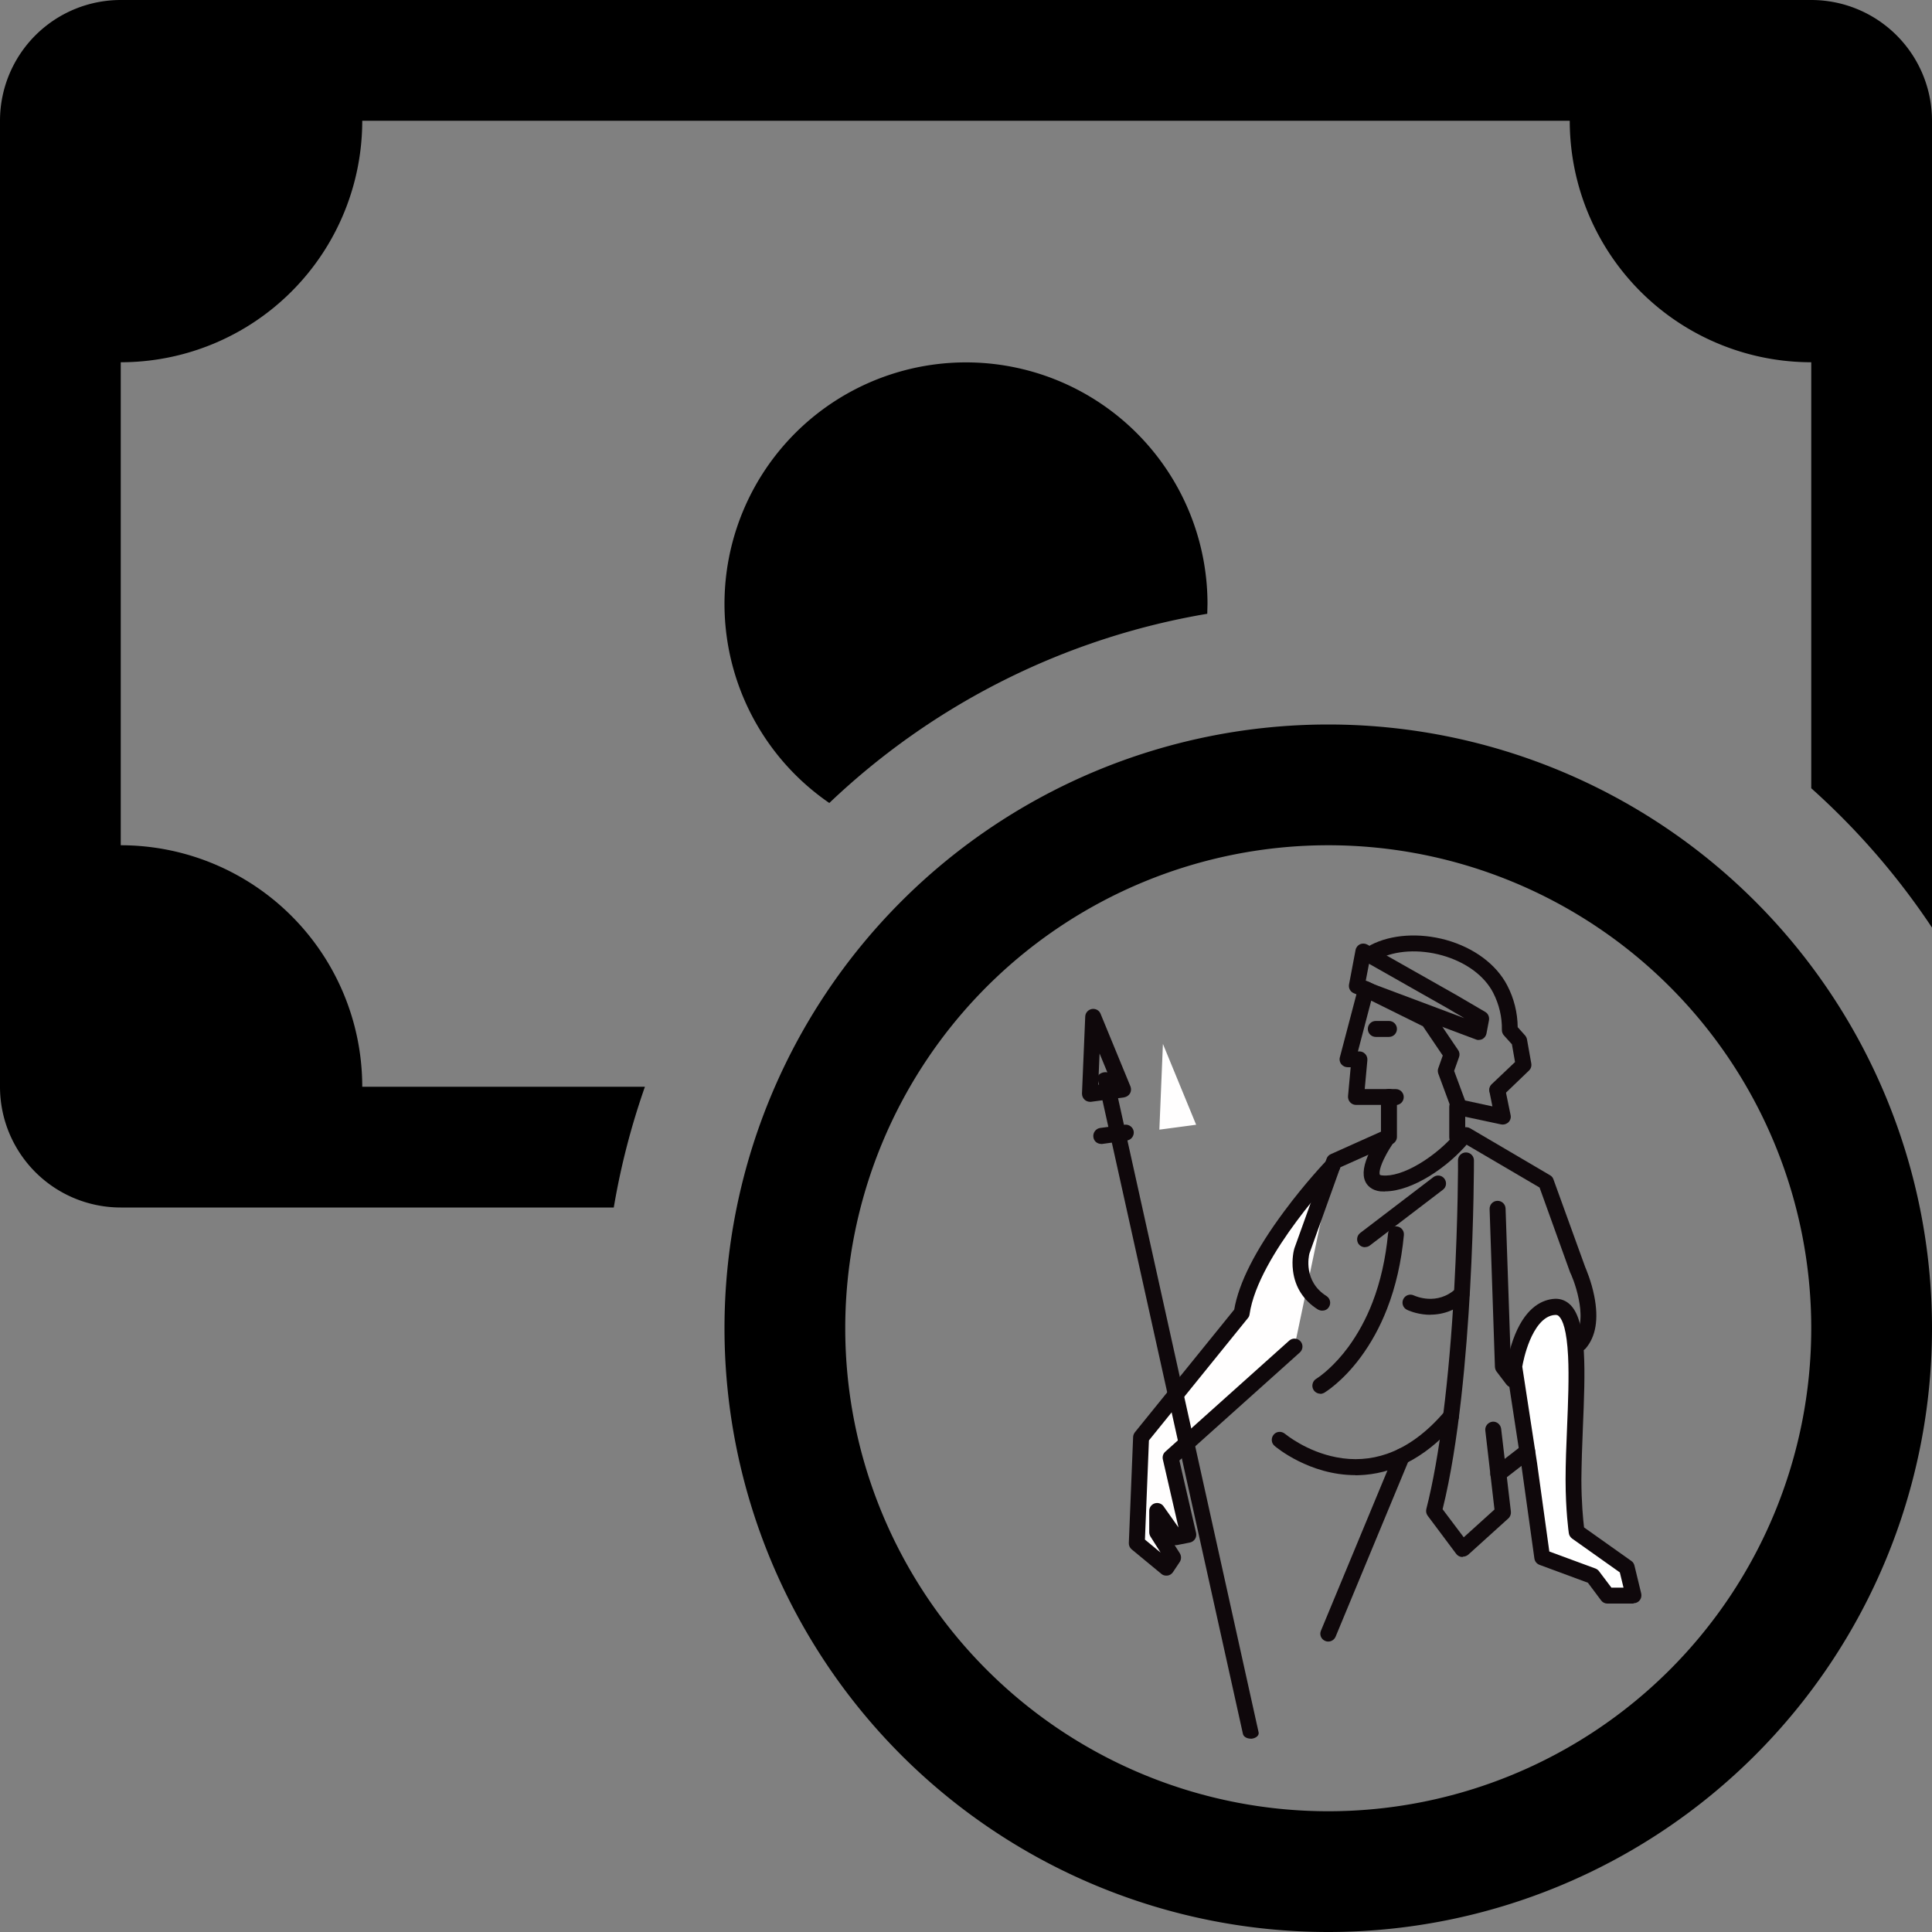 <?xml version="1.0" encoding="UTF-8" standalone="no"?>
<svg
   width="16"
   height="16"
   fill="currentColor"
   class="bi bi-cash-coin"
   viewBox="0 0 16 16"
   version="1.1"
   id="svg10"
   sodipodi:docname="cash-coin.svg"
   inkscape:version="1.1.1 (3bf5ae0d25, 2021-09-20)"
   xmlns:inkscape="http://www.inkscape.org/namespaces/inkscape"
   xmlns:sodipodi="http://sodipodi.sourceforge.net/DTD/sodipodi-0.dtd"
   xmlns="http://www.w3.org/2000/svg"
   xmlns:svg="http://www.w3.org/2000/svg">
  <rect x="0" y="0" width="16" height="16" fill="#808080" stroke="none"/>
  <defs
     id="defs14">
	
	

		
		
		
		
		
		
	
			
			
			
			
			
			
			
			
			
			
			
			
			
			
			
			
			
			
			
			
			
			
			
			
			
			
			
			
			
			
			
			
			
			
		
			
			
			
			
			
			
			
			
			
			
			
		
			
		
			
			
			
		
			
		
			
		
				
			
				
			
				
			
				
			
				
			
				
			
				
			
				
			
				
			
				
			
				
			
				
			
				
			
				
			
				
			
				
			
				
			
				
			
				
			
				
			
				
			
				
			
				
			
				
			
				
			
				
			
				
			
				
			
				
			
				
			
				
			
				
			
				
			
				
			
				
				
			
				
			
				
			
				
				
			
				
					
			
				
			
				
				
			
				
			
				
			
				
			
				
				
			
				
			
				
			
				
			</defs>
  <sodipodi:namedview
     id="namedview12"
     pagecolor="#ffffff"
     bordercolor="#666666"
     borderopacity="1.0"
     inkscape:pageshadow="2"
     inkscape:pageopacity="0.0"
     inkscape:pagecheckerboard="0"
     showgrid="false"
     inkscape:zoom="56.922096"
     inkscape:cx="11.032623"
     inkscape:cy="9.214348"
     inkscape:window-width="1920"
     inkscape:window-height="1137"
     inkscape:window-x="-8"
     inkscape:window-y="-8"
     inkscape:window-maximized="1"
     inkscape:current-layer="svg10" />
  <path
     fill-rule="evenodd"
     d="M11 15a4 4 0 1 0 0-8 4 4 0 0 0 0 8zm5-4a5 5 0 1 1-10 0 5 5 0 0 1 10 0z"
     id="path2" />
  <path
     d="M1 0a1 1 0 0 0-1 1v8a1 1 0 0 0 1 1h4.083c.058-.344.145-.678.258-1H3a2 2 0 0 0-2-2V3a2 2 0 0 0 2-2h10a2 2 0 0 0 2 2v3.528c.38.34.717.728 1 1.154V1a1 1 0 0 0-1-1H1z"
     id="path6" />
  <path
     d="M9.998 5.083 10 5a2 2 0 1 0-3.132 1.65 5.982 5.982 0 0 1 3.13-1.567z"
     id="path8" />
  <g
     id="g2933"
     transform="matrix(1.224,0,0,1.224,-1.796,-1.813)">
    <path
       fill="#0f080b"
       d="m 10.911,8.957 h -0.269 c -0.015,0 -0.029,-0.006 -0.04,-0.018 -0.01,-0.011 -0.015,-0.026 -0.014,-0.041 l 0.018,-0.196 h -0.021 c -0.017,0 -0.032,-0.008 -0.043,-0.021 -0.01,-0.013 -0.014,-0.031 -0.009,-0.047 l 0.115,-0.437 c 0.007,-0.029 0.037,-0.046 0.066,-0.038 0.029,0.008 0.046,0.037 0.038,0.066 l -0.097,0.37 h 0.01 c 0.015,0 0.029,0.006 0.04,0.018 0.01,0.011 0.015,0.026 0.014,0.041 l -0.018,0.196 h 0.21 c 0.03,0 0.054,0.024 0.054,0.054 0,0.03 -0.024,0.054 -0.054,0.054 z"
       id="path983"
       style="stroke-width:0.004" />
    <path
       fill="#fffefe"
       d="m 10.483,9.369 c 0,0 -0.552,0.575 -0.613,0.996 l -0.682,0.841 -0.029,0.716 0.2,0.166 0.046,-0.069 -0.109,-0.172 v -0.143 l 0.126,0.177 0.086,-0.017 -0.12,-0.521 0.838,-0.751"
       id="path987"
       style="stroke-width:0.004" />
    <path
       fill="#0f080b"
       d="m 9.359,12.142 c -0.013,0 -0.025,-0.004 -0.034,-0.012 L 9.124,11.964 c -0.013,-0.011 -0.02,-0.027 -0.019,-0.044 l 0.029,-0.716 c 3.592e-4,-0.011 0.005,-0.023 0.012,-0.032 L 9.818,10.342 c 0.031,-0.181 0.144,-0.404 0.338,-0.665 0.146,-0.197 0.282,-0.339 0.288,-0.345 0.02,-0.022 0.055,-0.022 0.076,-0.001 0.022,0.02 0.022,0.055 0.001,0.076 -0.006,0.006 -0.541,0.567 -0.599,0.966 -0.001,0.01 -0.005,0.019 -0.011,0.026 l -0.67,0.828 -0.027,0.671 0.106,0.088 -0.069,-0.109 c -0.005,-0.009 -0.008,-0.019 -0.008,-0.029 V 11.704 c 0,-0.023 0.015,-0.044 0.037,-0.051 0.022,-0.007 0.047,0.001 0.06,0.02 L 9.441,11.816 9.335,11.355 c -0.004,-0.019 0.002,-0.039 0.017,-0.052 l 0.838,-0.751 c 0.022,-0.02 0.056,-0.018 0.076,0.004 0.02,0.022 0.018,0.056 -0.004,0.076 L 9.447,11.363 9.56,11.853 c 0.003,0.014 7.183e-4,0.029 -0.007,0.041 -0.008,0.012 -0.02,0.021 -0.035,0.024 l -0.086,0.017 c -0.006,0.001 -0.011,0.001 -0.017,7.18e-4 l 0.035,0.055 c 0.011,0.018 0.011,0.041 -7.183e-4,0.059 l -0.046,0.069 c -0.009,0.013 -0.022,0.021 -0.037,0.023 -0.001,-3.59e-4 -0.004,0 -0.007,0 z"
       id="path989"
       style="stroke-width:0.004" />
    <path
       fill="#0f080b"
       d="m 10.413,10.349 c -0.01,0 -0.02,-0.003 -0.029,-0.008 -0.096,-0.06 -0.154,-0.15 -0.168,-0.26 -0.011,-0.082 0.007,-0.146 0.008,-0.149 3.59e-4,-0.001 7.18e-4,-0.003 0.001,-0.004 l 0.218,-0.607 c 0.005,-0.014 0.015,-0.025 0.029,-0.031 L 10.811,9.138 V 8.903 c 0,-0.03 0.024,-0.054 0.054,-0.054 0.03,0 0.054,0.024 0.054,0.054 v 0.27 c 0,0.021 -0.013,0.041 -0.032,0.049 L 10.536,9.379 10.327,9.962 c -0.005,0.018 -0.042,0.189 0.115,0.288 0.025,0.016 0.033,0.049 0.017,0.074 -0.01,0.017 -0.027,0.025 -0.045,0.025 z"
       id="path993"
       style="stroke-width:0.004" />
    <g
       id="g2905">
      <path
         fill="#0f080b"
         d="m 9.93,13.245 c -0.026,0 -0.049,-0.013 -0.053,-0.032 L 8.894,8.779 c -0.005,-0.02 0.016,-0.039 0.045,-0.043 0.029,-0.003 0.057,0.011 0.061,0.031 L 9.983,13.202 c 0.005,0.02 -0.016,0.039 -0.045,0.043 -0.003,2.49e-4 -0.005,4.97e-4 -0.008,4.97e-4 z"
         id="path979"
         style="stroke-width:0.003" />
      <path
         fill="#0f080b"
         d="m 8.918,9.221 c -0.027,0 -0.05,-0.019 -0.053,-0.047 -0.004,-0.029 0.017,-0.057 0.046,-0.061 L 9.077,9.091 c 0.029,-0.004 0.057,0.017 0.061,0.046 0.004,0.029 -0.017,0.057 -0.046,0.061 l -0.166,0.023 c -0.003,3.591e-4 -0.005,7.183e-4 -0.008,7.183e-4 z"
         id="path1007"
         style="stroke-width:0.004" />
      <polygon
         fill="#fffefe"
         points="1154.4,448.1 1210.6,584.8 1148.4,593.1 "
         id="polygon1011"
         transform="matrix(0.004,0,0,0.004,4.718,6.752)" />
      <path
         fill="#0f080b"
         d="m 8.842,8.936 c -0.013,0 -0.026,-0.005 -0.036,-0.014 -0.012,-0.011 -0.018,-0.026 -0.018,-0.042 l 0.022,-0.521 c 0.001,-0.025 0.019,-0.046 0.045,-0.051 0.025,-0.004 0.05,0.009 0.059,0.033 l 0.202,0.491 c 0.006,0.015 0.005,0.033 -0.003,0.047 -0.008,0.014 -0.023,0.024 -0.04,0.027 L 8.849,8.936 c -0.003,3.591e-4 -0.005,3.591e-4 -0.007,3.591e-4 z m 0.065,-0.327 -0.009,0.211 0.091,-0.012 z"
         id="path1013"
         style="stroke-width:0.004" />
    </g>
    <path
       fill="#0f080b"
       d="m 12.155,10.624 c -0.013,0 -0.025,-0.004 -0.035,-0.013 -0.023,-0.019 -0.025,-0.054 -0.005,-0.076 0.059,-0.068 0.051,-0.181 0.034,-0.264 -0.019,-0.097 -0.055,-0.175 -0.056,-0.176 -7.18e-4,-0.001 -0.001,-0.003 -0.002,-0.004 L 11.884,9.516 11.359,9.208 c -0.025,-0.015 -0.034,-0.048 -0.019,-0.074 0.015,-0.025 0.048,-0.034 0.074,-0.019 l 0.541,0.318 c 0.011,0.006 0.019,0.016 0.023,0.028 l 0.214,0.591 c 0.006,0.015 0.042,0.097 0.062,0.198 0.031,0.156 0.011,0.275 -0.059,0.356 -0.011,0.012 -0.026,0.018 -0.041,0.018 z"
       id="path1021"
       style="stroke-width:0.004" />
    <path
       fill="#ffffff"
       d="m 11.902,12.019 -0.087,-0.624 -0.102,-0.667 c 0,0 0.057,-0.393 0.275,-0.404 0.218,-0.011 0.126,0.687 0.126,1.168 -3.59e-4,0.206 0.022,0.355 0.022,0.355 l 0.339,0.241 0.046,0.189 h -0.178 l -0.099,-0.132 z"
       id="path1037"
       style="stroke-width:0.004" />
    <path
       fill="#0f080b"
       d="m 12.52,12.331 c 0,0 0,0 0,0 h -0.177 c -0.017,0 -0.033,-0.008 -0.043,-0.022 l -0.089,-0.119 -0.327,-0.121 c -0.019,-0.007 -0.032,-0.023 -0.035,-0.043 l -0.087,-0.624 -0.102,-0.666 c -7.18e-4,-0.005 -7.18e-4,-0.011 0,-0.016 7.19e-4,-0.004 0.016,-0.106 0.059,-0.211 0.079,-0.19 0.189,-0.235 0.266,-0.24 0.003,0 0.005,-3.59e-4 0.008,-3.59e-4 0.039,0 0.074,0.015 0.102,0.044 0.111,0.115 0.098,0.447 0.082,0.831 -0.005,0.117 -0.009,0.239 -0.01,0.347 0,0.154 0.012,0.276 0.018,0.325 l 0.32,0.227 c 0.011,0.007 0.018,0.019 0.021,0.031 l 0.045,0.186 c 0.001,0.005 0.002,0.01 0.002,0.015 7.18e-4,0.03 -0.023,0.054 -0.053,0.054 z m -0.15,-0.108 h 0.082 L 12.427,12.12 12.104,11.891 c -0.012,-0.009 -0.02,-0.022 -0.022,-0.036 -0.001,-0.006 -0.022,-0.155 -0.022,-0.363 0,-0.11 0.005,-0.232 0.01,-0.351 0.007,-0.169 0.014,-0.343 0.007,-0.483 -0.009,-0.18 -0.037,-0.245 -0.06,-0.269 -0.007,-0.008 -0.014,-0.011 -0.024,-0.011 -7.18e-4,0 -0.001,0 -0.003,0 -0.084,0.004 -0.14,0.097 -0.172,0.173 -0.032,0.077 -0.047,0.153 -0.051,0.177 l 0.101,0.658 c 0,3.59e-4 0,3.59e-4 0,7.18e-4 l 0.082,0.592 0.312,0.115 c 0.01,0.004 0.018,0.01 0.024,0.018 z"
       id="path1039"
       style="stroke-width:0.004" />
    <path
       fill="#0f080b"
       d="m 11.635,9.09 c -0.004,0 -0.007,-3.592e-4 -0.011,-0.001 L 11.329,9.026 C 11.311,9.022 11.297,9.009 11.29,8.992 L 11.199,8.746 c -0.004,-0.012 -0.005,-0.025 -3.59e-4,-0.037 L 11.229,8.623 11.095,8.425 10.681,8.22 c -0.027,-0.013 -0.037,-0.046 -0.024,-0.072 0.013,-0.027 0.046,-0.037 0.072,-0.024 l 0.427,0.212 c 0.008,0.004 0.015,0.01 0.02,0.018 l 0.157,0.232 c 0.01,0.014 0.012,0.032 0.006,0.048 l -0.033,0.093 0.074,0.2 0.185,0.04 -0.02,-0.099 c -0.006,-0.029 0.013,-0.057 0.042,-0.064 0.029,-0.006 0.057,0.013 0.064,0.042 l 0.037,0.18 c 0.004,0.018 -0.002,0.036 -0.015,0.049 -0.01,0.009 -0.024,0.015 -0.038,0.015 z"
       id="path1047"
       style="stroke-width:0.004" />
    <path
       fill="#0f080b"
       d="m 11.472,8.518 c -0.006,0 -0.013,-0.001 -0.019,-0.004 L 10.729,8.243 c -7.18e-4,-3.591e-4 -0.001,-3.591e-4 -0.002,-7.183e-4 l -0.1,-0.041 c -0.024,-0.01 -0.037,-0.035 -0.032,-0.06 L 10.639,7.909 c 0.003,-0.017 0.015,-0.032 0.03,-0.039 0.016,-0.007 0.034,-0.006 0.049,0.002 l 0.597,0.338 c 3.59e-4,0 3.59e-4,3.592e-4 7.18e-4,3.592e-4 l 0.2,0.117 c 0.02,0.011 0.03,0.034 0.026,0.057 l -0.017,0.09 c -0.003,0.015 -0.013,0.029 -0.027,0.037 -0.008,0.004 -0.017,0.006 -0.027,0.006 z m -0.705,-0.376 0.608,0.228 -0.114,-0.067 -0.531,-0.301 -0.022,0.115 z"
       id="path1051"
       style="stroke-width:0.004" />
    <path
       fill="#0f080b"
       d="m 11.598,8.909 c -0.014,0 -0.028,-0.006 -0.039,-0.017 -0.02,-0.022 -0.02,-0.056 0.002,-0.076 l 0.157,-0.149 -0.021,-0.12 -0.054,-0.06 c -0.009,-0.01 -0.014,-0.023 -0.014,-0.037 0.002,-0.087 -0.019,-0.174 -0.059,-0.252 -0.06,-0.116 -0.186,-0.208 -0.346,-0.253 -0.155,-0.043 -0.316,-0.034 -0.432,0.026 -0.027,0.014 -0.059,0.003 -0.073,-0.023 -0.014,-0.027 -0.003,-0.059 0.023,-0.073 0.139,-0.072 0.329,-0.084 0.51,-0.034 0.189,0.053 0.339,0.165 0.413,0.307 0.046,0.088 0.07,0.185 0.071,0.283 l 0.05,0.056 c 0.007,0.008 0.011,0.017 0.013,0.027 l 0.029,0.163 c 0.003,0.018 -0.003,0.036 -0.016,0.048 L 11.635,8.895 c -0.011,0.01 -0.024,0.015 -0.037,0.015 z"
       id="path1055"
       style="stroke-width:0.004" />
    <path
       fill="#0f080b"
       d="m 11.327,9.23 c -0.03,0 -0.054,-0.024 -0.054,-0.054 V 8.97 c 0,-0.03 0.024,-0.054 0.054,-0.054 0.03,0 0.054,0.024 0.054,0.054 v 0.206 c 0,0.03 -0.024,0.054 -0.054,0.054 z"
       id="path1059"
       style="stroke-width:0.004" />
    <path
       fill="#0f080b"
       d="m 10.838,9.543 c -0.01,0 -0.02,-3.592e-4 -0.03,-0.001 -0.066,-0.007 -0.093,-0.045 -0.103,-0.067 -0.022,-0.048 -0.012,-0.115 0.031,-0.204 0.028,-0.057 0.06,-0.104 0.062,-0.106 0.017,-0.024 0.051,-0.031 0.075,-0.013 0.024,0.017 0.031,0.051 0.013,0.075 v 0 c -3.59e-4,3.591e-4 -0.032,0.047 -0.057,0.1 -0.033,0.07 -0.029,0.099 -0.025,0.103 0,0 0.003,0.003 0.016,0.004 0.064,0.007 0.154,-0.021 0.251,-0.079 0.094,-0.056 0.186,-0.134 0.251,-0.214 0.019,-0.023 0.053,-0.027 0.076,-0.008 0.023,0.019 0.027,0.053 0.007,0.076 -0.139,0.169 -0.382,0.333 -0.567,0.333 z"
       id="path1063"
       style="stroke-width:0.004" />
    <path
       fill="#0f080b"
       d="m 11.363,12.016 c -0.002,0 -0.004,0 -0.005,-3.6e-4 -0.015,-0.001 -0.029,-0.009 -0.038,-0.021 l -0.193,-0.258 c -0.01,-0.013 -0.013,-0.03 -0.009,-0.046 0.089,-0.349 0.154,-0.867 0.189,-1.498 0.026,-0.478 0.026,-0.856 0.025,-0.86 0,-0.03 0.024,-0.054 0.054,-0.054 0,0 0,0 0,0 0.03,0 0.054,0.024 0.054,0.054 0,0.004 7.19e-4,0.385 -0.026,0.866 -0.024,0.437 -0.075,1.047 -0.186,1.494 l 0.143,0.19 0.208,-0.188 -0.062,-0.534 c -0.004,-0.029 0.018,-0.056 0.047,-0.06 0.029,-0.004 0.056,0.018 0.06,0.047 l 0.066,0.561 c 0.002,0.017 -0.004,0.034 -0.017,0.046 l -0.272,0.246 c -0.01,0.008 -0.023,0.013 -0.036,0.013 z"
       id="path1067"
       style="stroke-width:0.004" />
    <path
       fill="#0f080b"
       d="m 11.605,11.507 c -0.016,0 -0.032,-0.007 -0.043,-0.021 -0.018,-0.023 -0.014,-0.057 0.01,-0.075 l 0.196,-0.152 c 0.023,-0.018 0.057,-0.014 0.075,0.01 0.018,0.023 0.014,0.057 -0.01,0.075 l -0.196,0.152 c -0.01,0.007 -0.021,0.011 -0.033,0.011 z"
       id="path1071"
       style="stroke-width:0.004" />
    <path
       fill="#0f080b"
       d="m 11.703,10.87 c -0.016,0 -0.032,-0.007 -0.043,-0.021 l -0.067,-0.088 c -0.007,-0.009 -0.01,-0.02 -0.011,-0.031 l -0.036,-1.068 c -0.001,-0.03 0.022,-0.055 0.052,-0.056 0.03,-0.001 0.055,0.022 0.056,0.052 l 0.036,1.051 0.057,0.075 c 0.018,0.024 0.013,0.057 -0.01,0.075 -0.01,0.007 -0.022,0.011 -0.033,0.011 z"
       id="path1075"
       style="stroke-width:0.004" />
    <path
       fill="#0f080b"
       d="m 10.454,12.588 c -0.007,0 -0.014,-0.001 -0.02,-0.004 -0.028,-0.011 -0.041,-0.043 -0.029,-0.07 l 0.498,-1.2 c 0.011,-0.028 0.043,-0.041 0.07,-0.029 0.028,0.011 0.041,0.043 0.029,0.07 l -0.498,1.2 c -0.009,0.021 -0.029,0.033 -0.05,0.033 z"
       id="path1079"
       style="stroke-width:0.004" />
    <path
       fill="#0f080b"
       d="m 10.638,11.462 c -0.311,0 -0.537,-0.189 -0.547,-0.198 -0.023,-0.019 -0.025,-0.053 -0.006,-0.076 0.019,-0.023 0.053,-0.025 0.076,-0.006 0.003,0.002 0.144,0.12 0.348,0.159 0.117,0.023 0.232,0.015 0.342,-0.023 0.139,-0.048 0.271,-0.145 0.393,-0.289 0.019,-0.023 0.053,-0.025 0.076,-0.006 0.023,0.019 0.025,0.053 0.006,0.076 -0.186,0.221 -0.397,0.342 -0.625,0.361 -0.021,0.001 -0.042,0.003 -0.062,0.003 z"
       id="path1083"
       style="stroke-width:0.004" />
    <path
       fill="#0f080b"
       d="m 10.401,10.911 c -0.019,0 -0.037,-0.01 -0.047,-0.027 -0.015,-0.025 -0.006,-0.059 0.019,-0.074 0.036,-0.022 0.128,-0.094 0.217,-0.215 0.065,-0.089 0.121,-0.191 0.164,-0.303 0.054,-0.14 0.089,-0.297 0.105,-0.465 0.003,-0.029 0.029,-0.051 0.059,-0.048 0.029,0.003 0.051,0.029 0.048,0.059 -0.017,0.18 -0.055,0.348 -0.114,0.499 -0.047,0.121 -0.108,0.232 -0.18,0.329 -0.124,0.167 -0.241,0.236 -0.245,0.239 -0.008,0.004 -0.017,0.007 -0.027,0.007 z"
       id="path1087"
       style="stroke-width:0.004" />
    <path
       fill="#0f080b"
       d="m 10.703,9.92 c -0.016,0 -0.032,-0.007 -0.043,-0.021 C 10.643,9.875 10.647,9.841 10.671,9.823 l 0.494,-0.377 c 0.024,-0.018 0.057,-0.014 0.075,0.01 0.018,0.024 0.014,0.057 -0.01,0.075 l -0.494,0.377 c -0.01,0.008 -0.022,0.011 -0.033,0.011 z"
       id="path1091"
       style="stroke-width:0.004" />
    <path
       fill="#0f080b"
       d="m 11.146,10.377 c -0.008,0 -0.017,-3.59e-4 -0.025,-7.18e-4 -0.075,-0.005 -0.128,-0.03 -0.134,-0.033 -0.027,-0.013 -0.038,-0.045 -0.025,-0.072 0.013,-0.027 0.045,-0.038 0.072,-0.025 0.007,0.003 0.157,0.073 0.286,-0.048 0.022,-0.02 0.056,-0.019 0.076,0.003 0.02,0.022 0.019,0.056 -0.003,0.076 -0.07,0.065 -0.156,0.099 -0.248,0.099 z"
       id="path1095"
       style="stroke-width:0.004" />
    <path
       fill="#0f080b"
       d="m 10.865,8.497 h -0.089 c -0.03,0 -0.054,-0.024 -0.054,-0.054 0,-0.03 0.024,-0.054 0.054,-0.054 h 0.089 c 0.03,0 0.054,0.024 0.054,0.054 0,0.03 -0.024,0.054 -0.054,0.054 z"
       id="path1119"
       style="stroke-width:0.004" />
  </g>
</svg>
